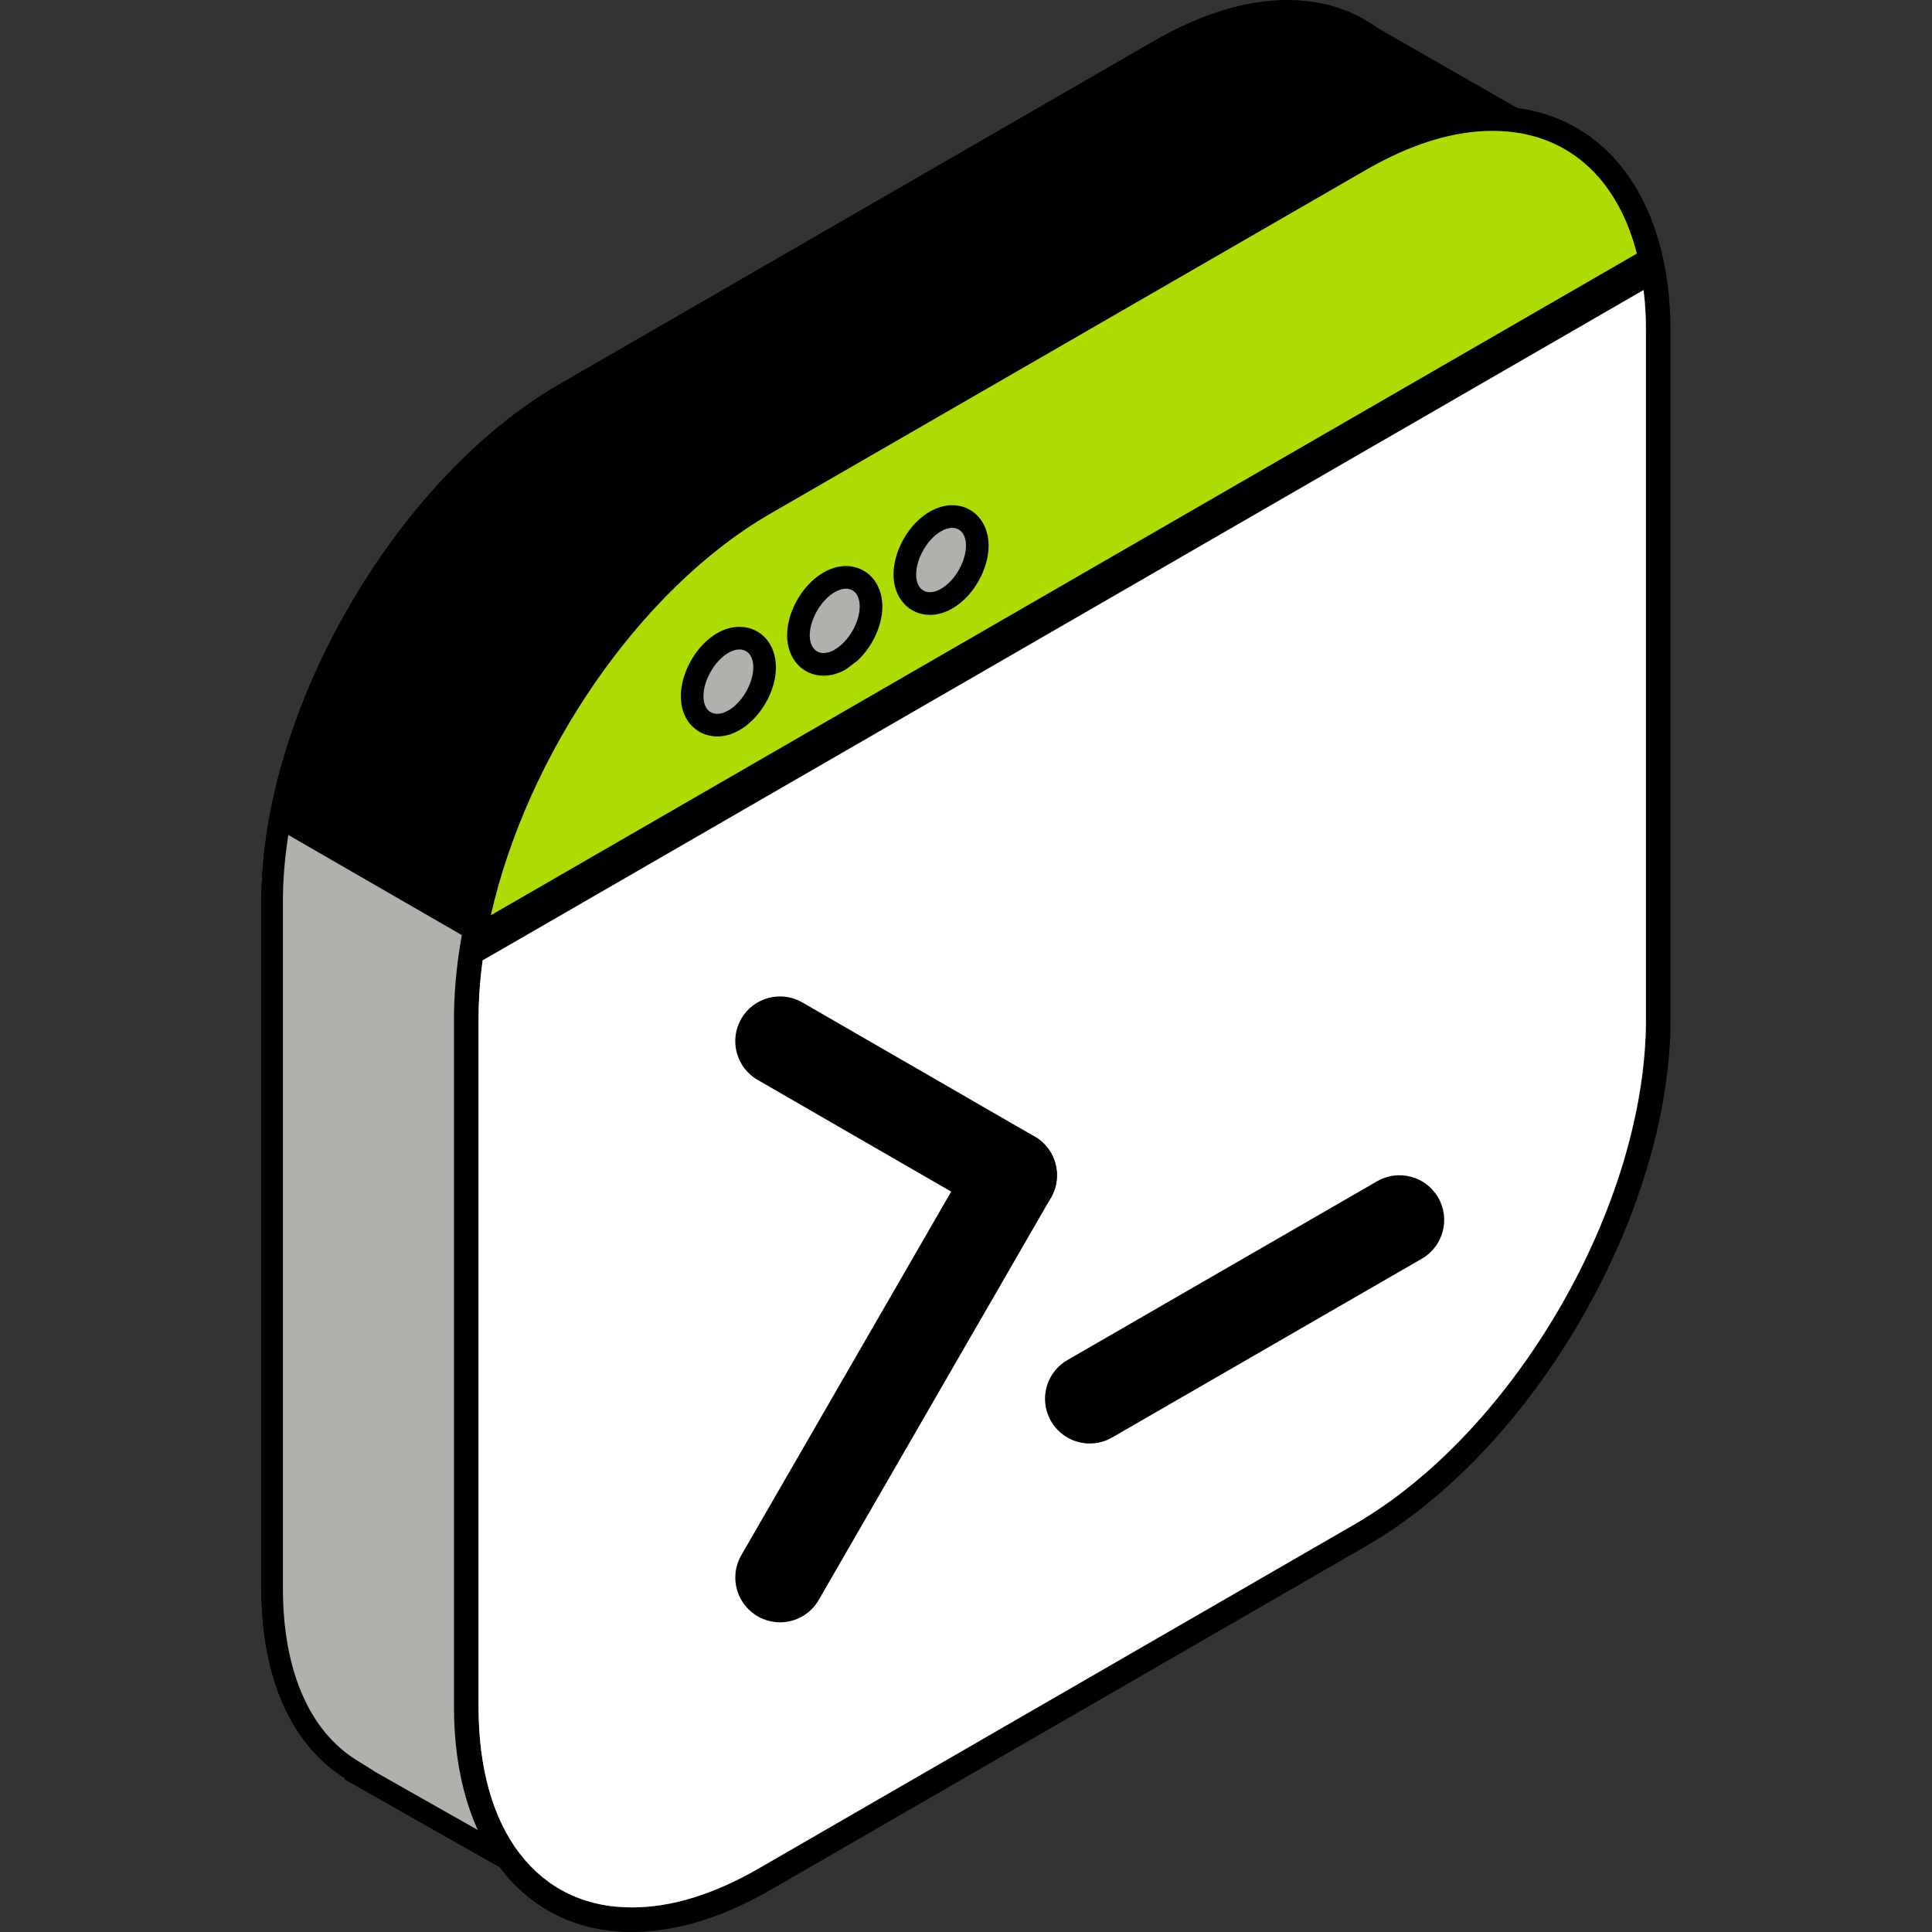 <?xml version="1.0" encoding="UTF-8"?>
<svg xmlns="http://www.w3.org/2000/svg" id="Layer_1" data-name="Layer 1" version="1.1" viewBox="0 0 1080 1080">
  <rect x="0" y="0" width="1080" height="1080" fill="#333333" stroke="none"/>
  <defs>
    <style>
      .cls-1 {
        fill: #b0b1ac;
      }

      .cls-1, .cls-2, .cls-3, .cls-4, .cls-5 {
        stroke-width: 0px;
      }

      .cls-2 {
        fill: #ff4d8d;
      }

      .cls-3 {
        fill: #000;
      }

      .cls-4 {
        fill: #aedb01;
      }

      .cls-5 {
        fill: #fff;
      }
    </style>
  </defs>
  <path class="cls-3" d="M878.608,77.811l-108.17-61.965c-4.732-3.451-9.828-6.374-15.196-8.716l-1.595-.903-.068.135c-29.101-11.829-66.69-7.552-107.697,16.116l-333.174,192.326c-91.607,52.895-166.558,182.724-166.558,288.506v384.686c0,51.579,17.913,88.164,46.803,106.119l-.278.506,120.218,68.108,67.602-117.696,265.387-153.209c91.59-52.887,166.558-182.716,166.558-288.506V193.001s66.167-115.19,66.167-115.19Z"></path>
  <path class="cls-3" d="M878.608,77.811l-115.789-27.161c-4.733-3.443-28.376-3.358-33.767-5.712l-8.581-3.434-15.458-2.869c-29.101-11.829-18.124-39.834-59.13-16.166l-333.174,192.334c-91.607,52.895-166.558,182.724-166.558,288.506v384.686c0,51.579,17.913,88.164,46.803,106.119l-.278.506,120.218,68.108,67.602-117.696,265.387-153.209c91.59-52.887,166.558-182.716,166.558-288.506V193.001s66.167-115.19,66.167-115.19Z"></path>
  <g>
    <path class="cls-1" d="M200.792,992.322l.165-.299-4.835-3.005c-28.354-17.623-43.97-53.5-43.97-101.023v-384.686c0-14.359,1.539-29.814,4.58-46.046l523.827,302.298c-12.555,10.782-25.198,19.867-37.675,27.065l-266.786,154.018-65.435,113.925-109.87-62.246Z"></path>
    <path class="cls-3" d="M161.182,466.759l508.93,293.702c-10.106,8.175-20.229,15.201-30.229,20.971l-265.387,153.209-2.797,1.615-1.609,2.801-61.66,107.351-99.529-56.387.051-.093-9.664-6.006c-26.528-16.487-41.137-50.555-41.137-95.927v-384.686c0-11.501,1.017-23.742,3.031-36.551M152.496,447.891c-4.042,18.833-6.345,37.488-6.345,55.418v384.686c0,51.579,17.913,88.164,46.803,106.119l-.278.506,120.218,68.108,67.602-117.696,265.387-153.209c15.559-8.978,30.603-20.335,44.905-33.286L152.496,447.891h0Z"></path>
  </g>
  <path class="cls-4" d="M760.372,88.839l-333.199,192.376c-91.547,52.903-166.557,182.673-166.557,288.48v384.668c0,105.807,75.01,149.092,166.557,96.188l333.199-192.376c91.632-52.819,166.557-182.674,166.557-288.48V185.027c0-105.807-74.926-149.007-166.557-96.188ZM920.095,569.696c0,103.866-73.238,230.683-163.182,282.574l-333.115,192.376c-12.403,7.172-24.638,12.572-36.45,16.2-11.728,3.628-23.203,5.4-34.172,5.4-52.819,0-85.641-42.863-85.641-111.882v-384.668c0-10.716.759-21.685,2.278-32.822L918.746,162.161c.928,7.257,1.35,14.85,1.35,22.866v384.669Z"></path>
  <path class="cls-3" d="M834.37,59.476c-24.385,0-50.457,7.847-77.457,23.457l-333.115,192.292c-93.741,54.169-170.017,186.217-170.017,294.471v384.668c0,76.36,39.066,125.635,99.394,125.635h.084c24.3,0,50.373-7.931,77.372-23.457l333.2-192.376c93.741-54.085,170.017-186.217,170.017-294.471V185.027c0-76.275-39.066-125.551-99.479-125.551ZM920.095,569.696c0,103.866-73.238,230.683-163.182,282.574l-333.115,192.376c-12.403,7.172-24.638,12.572-36.45,16.2-11.728,3.628-23.203,5.4-34.172,5.4-52.819,0-85.641-42.863-85.641-111.882v-384.668c0-10.716.759-21.685,2.278-32.822L918.746,162.161c.928,7.257,1.35,14.85,1.35,22.866v384.669ZM915.033,141.742L274.369,511.646c20.165-89.185,82.604-181.914,156.263-224.524l333.2-192.292c24.89-14.344,48.6-21.685,70.538-21.685,40.753,0,69.525,25.397,80.663,68.597Z"></path>
  <path class="cls-5" d="M920.095,185.027v384.669c0,103.866-73.238,230.683-163.182,282.574l-333.115,192.376c-12.403,7.172-24.638,12.572-36.45,16.2-11.728,3.628-23.203,5.4-34.172,5.4-52.819,0-85.641-42.863-85.641-111.882v-384.668c0-10.716.759-21.685,2.278-32.822L918.746,162.161c.928,7.257,1.35,14.85,1.35,22.866Z"></path>
  <path class="cls-2" d="M403.97,398.582c-3.628,1.097-6.665.253-8.606-2.109,1.941,2.363,4.978,3.122,8.606,2.109Z"></path>
  <g>
    <path class="cls-1" d="M400.982,405.349c-4.202,0-7.935-1.726-10.51-4.857-2.34-2.933-3.547-6.839-3.547-11.359,0-11.066,7.494-24.106,17.061-29.684,3.181-1.817,6.312-2.723,9.352-2.723,8.297,0,14.09,6.699,14.09,16.29,0,11.128-7.519,24.143-17.114,29.626-1.566.849-3.012,1.5-4.342,1.945-1.899.536-3.473.762-4.989.762Z"></path>
    <path class="cls-3" d="M413.34,363.053c4.594,0,7.758,3.656,7.758,9.963,0,8.859-6.244,19.744-13.922,24.131-1.097.591-2.194,1.097-3.206,1.434-1.051.293-2.053.438-2.992.438-2.304,0-4.235-.869-5.614-2.547-1.35-1.688-2.109-4.219-2.109-7.341,0-8.859,6.244-19.744,13.922-24.216,2.212-1.264,4.305-1.863,6.164-1.863M413.34,350.397h0c-4.158,0-8.344,1.188-12.443,3.531-11.611,6.762-20.299,21.874-20.299,35.204,0,5.981,1.688,11.253,4.882,15.246,3.902,4.752,9.369,7.298,15.498,7.298,2.094,0,4.245-.304,6.394-.904l.302-.084.297-.099c1.633-.544,3.385-1.317,5.207-2.298,11.851-6.768,20.577-21.866,20.577-35.274,0-13.107-8.585-22.62-20.414-22.62h0Z"></path>
  </g>
  <g>
    <path class="cls-1" d="M460.424,371.389c-8.302,0-14.098-6.687-14.098-16.261,0-2.628.453-5.541,1.343-8.66,1.034-3.123,2.233-5.817,3.642-8.256.445-.84,1.092-1.796,1.734-2.731l.503-.737c1.137-1.537,2.192-2.785,3.238-3.832,1.85-2.056,4.264-4.013,6.765-5.422,3.09-1.8,6.254-2.736,9.332-2.736,8.26,0,14.028,6.687,14.028,16.261,0,9.818-5.9,21.123-13.921,27.389v.297l-3.143,1.912c-3.164,1.842-6.336,2.777-9.422,2.777Z"></path>
    <path class="cls-3" d="M472.881,329.08c4.563,0,7.701,3.651,7.701,9.933,0,8.859-6.244,19.66-13.922,24.047v.084c-2.234,1.302-4.355,1.917-6.238,1.917-4.588,0-7.768-3.651-7.768-9.932,0-2.194.422-4.557,1.097-6.919.759-2.278,1.772-4.641,3.037-6.834.591-1.097,1.35-2.109,2.025-3.122.759-1.013,1.603-2.025,2.447-2.869,1.603-1.772,3.46-3.291,5.4-4.388,2.234-1.301,4.348-1.917,6.221-1.917M472.882,316.424h0c-4.211,0-8.447,1.224-12.59,3.636-2.86,1.616-5.737,3.922-8.208,6.605-1.134,1.158-2.276,2.502-3.398,3.998l-.209.278-.193.289-.452.662c-.773,1.121-1.537,2.274-2.187,3.481-1.437,2.48-2.811,5.562-3.902,8.835l-.086.259-.075.263c-1.051,3.678-1.584,7.176-1.584,10.397,0,13.089,8.59,22.589,20.424,22.589,4.223,0,8.465-1.224,12.608-3.637l6.286-4.766c8.255-7.665,13.922-19.536,13.922-30.302,0-13.089-8.562-22.589-20.357-22.589h0Z"></path>
  </g>
  <g>
    <path class="cls-1" d="M519.841,337.387c-8.26,0-14.028-6.687-14.028-16.261,0-11.136,7.515-24.147,17.114-29.626,3.111-1.817,6.279-2.752,9.356-2.752,8.26,0,14.028,6.687,14.028,16.261,0,11.132-7.515,24.147-17.11,29.626-3.119,1.817-6.283,2.752-9.36,2.752Z"></path>
    <path class="cls-3" d="M532.282,295.077c4.563,0,7.701,3.651,7.701,9.933,0,8.859-6.244,19.744-13.922,24.131-2.234,1.301-4.348,1.917-6.221,1.917-4.563,0-7.701-3.651-7.701-9.933,0-8.859,6.244-19.744,13.922-24.131,2.235-1.302,4.348-1.917,6.221-1.917M532.283,282.42h-.001c-4.212,0-8.448,1.224-12.591,3.637-11.481,6.56-20.208,21.658-20.208,35.068,0,13.089,8.562,22.589,20.357,22.589,4.211,0,8.447-1.223,12.59-3.636,11.482-6.561,20.209-21.659,20.209-35.068,0-13.089-8.561-22.589-20.357-22.589h0Z"></path>
  </g>
  <g>
    <path class="cls-3" d="M565.836,681.966c-4.378.002-8.68-1.15-12.471-3.341l-129.854-74.968c-11.955-6.904-16.05-22.192-9.146-34.147,6.904-11.955,22.192-16.05,34.147-9.146h0l129.846,74.968c11.953,6.903,16.047,22.188,9.144,34.141-4.469,7.738-12.729,12.502-21.665,12.494Z"></path>
    <path class="cls-3" d="M435.999,906.886c-13.812-.029-24.985-11.249-24.957-25.061.009-4.359,1.157-8.64,3.331-12.418l129.846-224.92c6.901-11.955,22.187-16.052,34.143-9.151,11.955,6.901,16.052,22.187,9.151,34.143l-129.846,224.912c-4.466,7.743-12.729,12.508-21.668,12.496ZM609.188,806.927c-13.803.008-24.999-11.175-25.007-24.978-.005-8.933,4.758-17.189,12.494-21.657l173.147-99.96c11.939-6.908,27.217-2.83,34.125,9.109l.021.037c6.894,11.96,2.792,27.244-9.163,34.147l-173.147,99.96c-3.791,2.189-8.093,3.342-12.471,3.341Z"></path>
  </g>
</svg>
